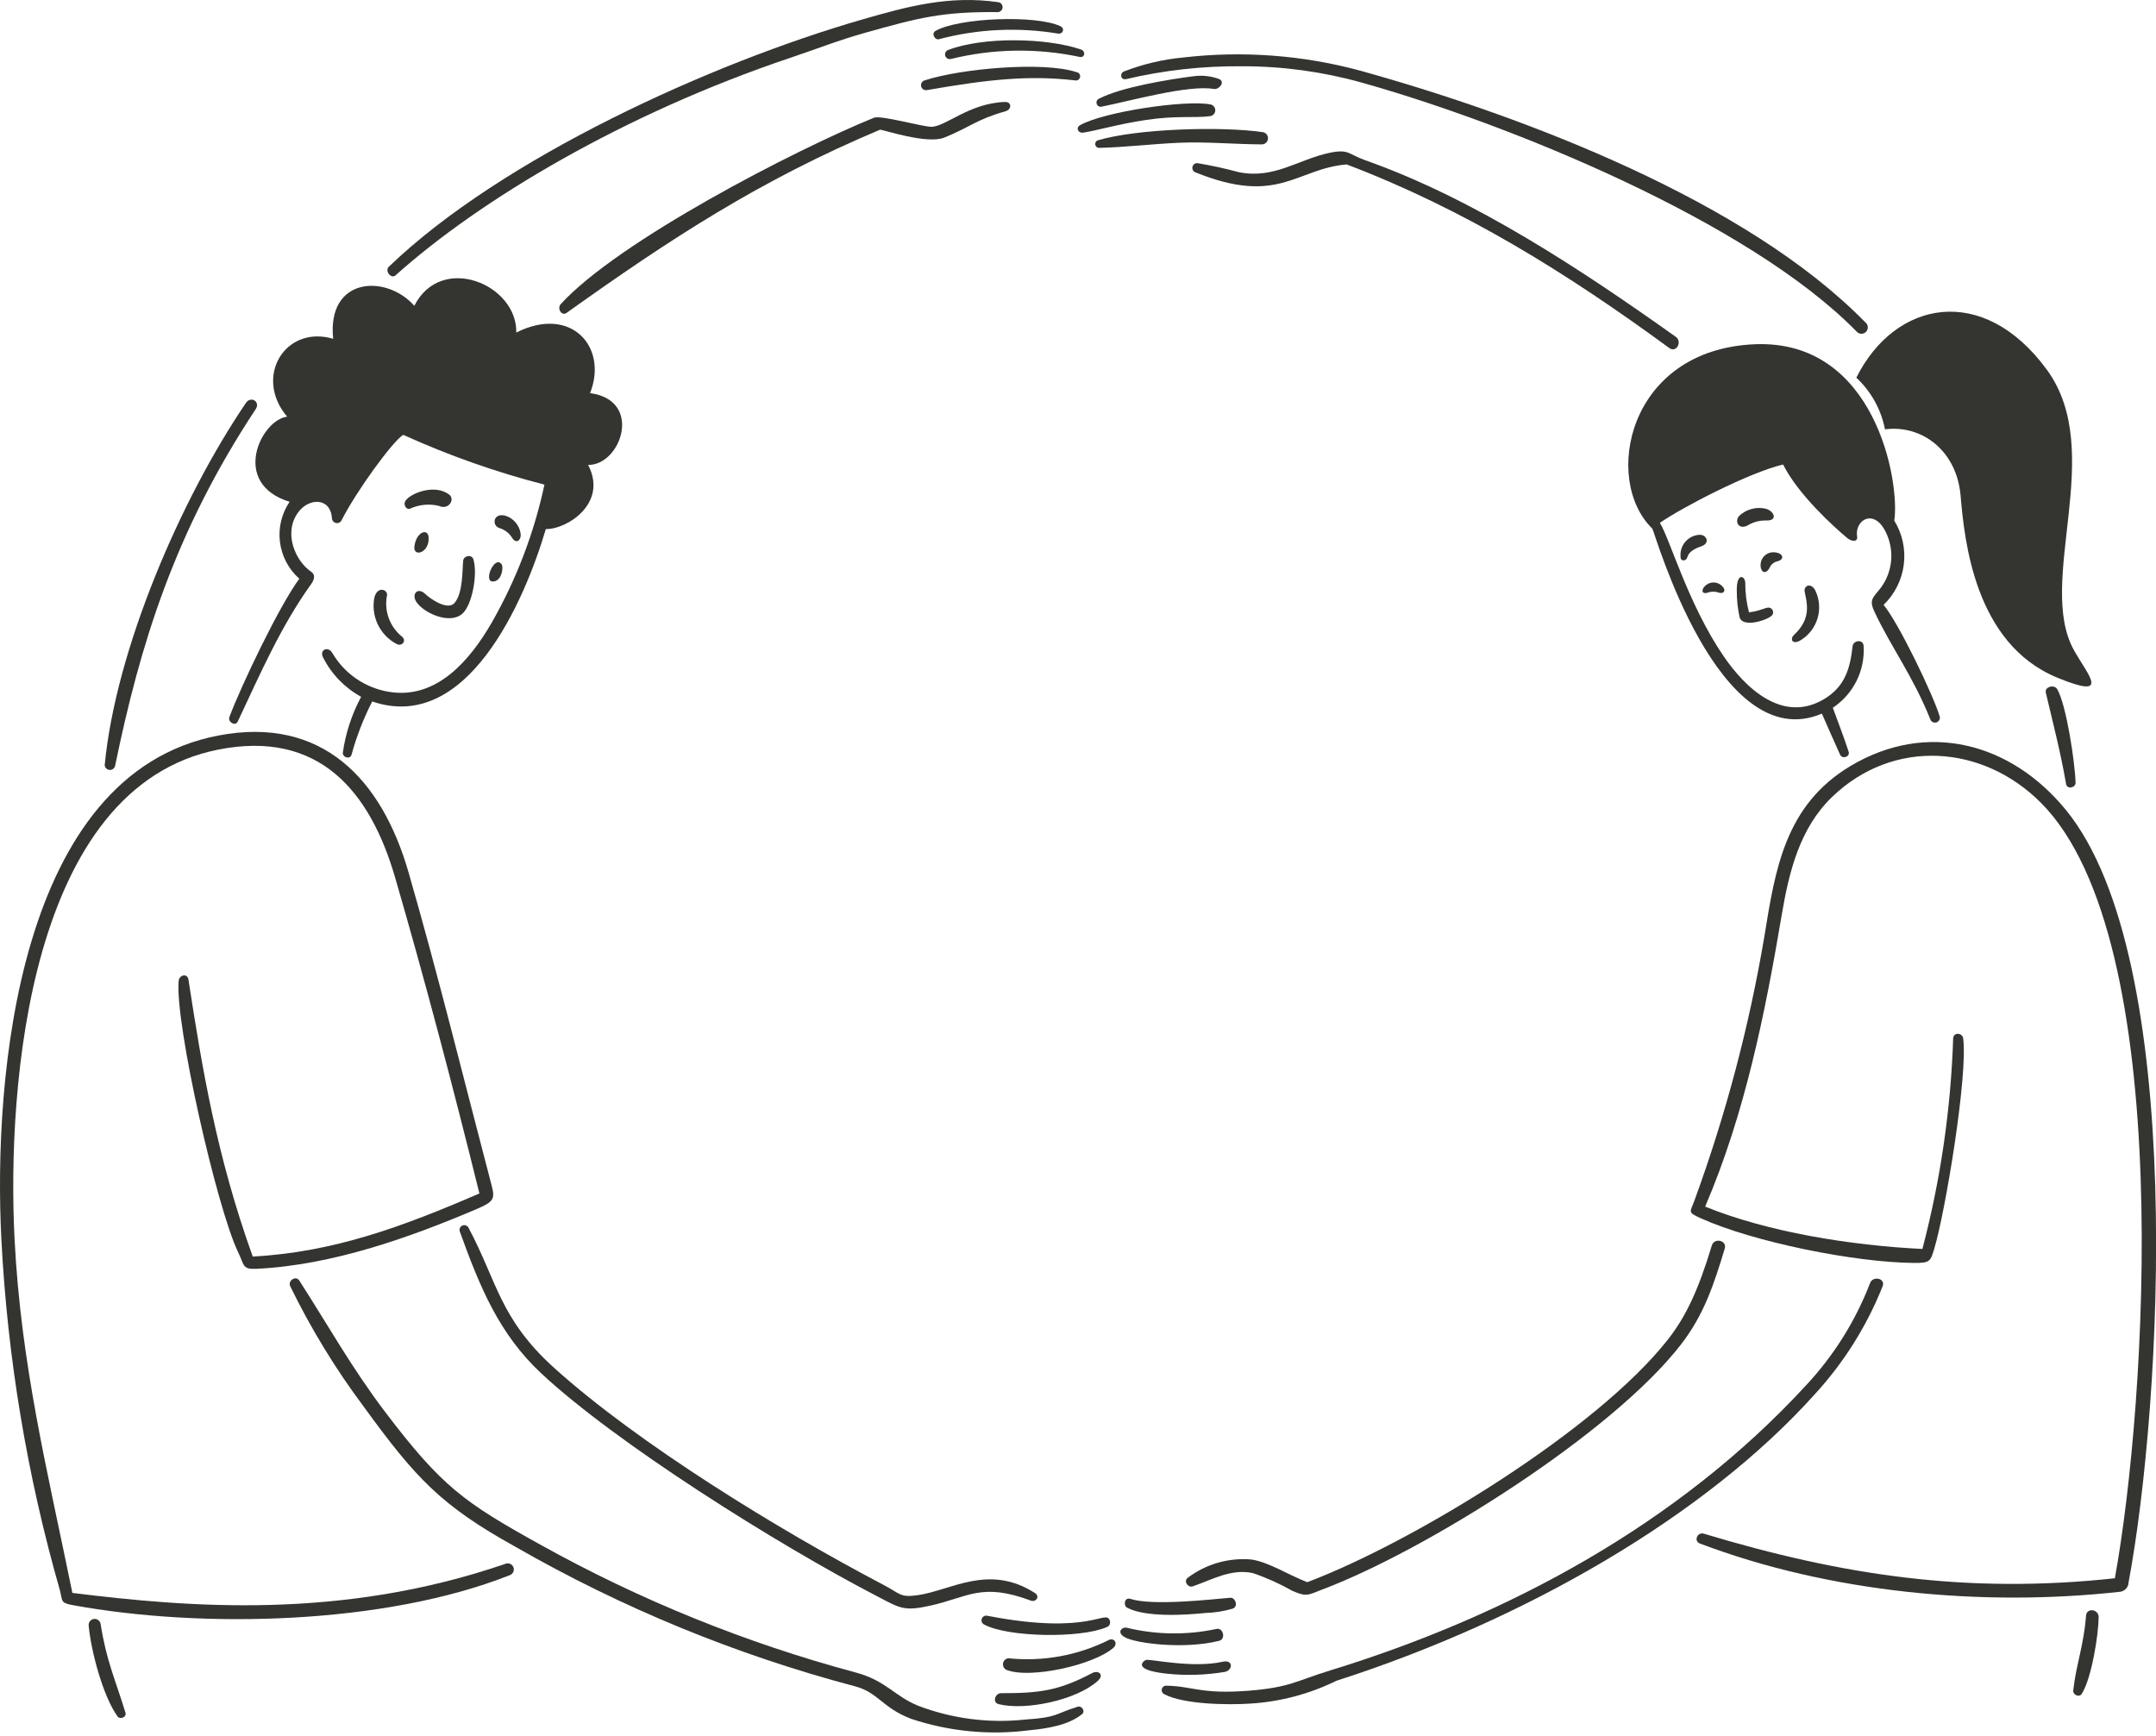<?xml version="1.0" encoding="utf-8"?>
<svg xmlns="http://www.w3.org/2000/svg" fill="none" height="100%" overflow="visible" preserveAspectRatio="none" style="display: block;" viewBox="0 0 190 153" width="100%">
<g id="Vector">
<path d="M45.17 47.458C45.531 47.969 45.97 47.558 45.878 47.006C45.643 45.526 43.851 44.933 43.605 45.814C43.564 45.964 43.584 46.123 43.66 46.258C43.736 46.393 43.862 46.492 44.011 46.534C44.501 46.683 44.915 47.014 45.17 47.458Z" fill="#343430"/>
<path d="M35.711 44.17C35.522 44.498 35.829 44.97 36.137 44.825C36.927 44.465 37.813 44.378 38.658 44.576C39.558 44.987 40.111 44 39.601 43.6C38.311 42.588 36.094 43.496 35.711 44.17Z" fill="#343430"/>
<path d="M33.001 52.619C32.833 53.429 32.935 54.272 33.289 55.019C33.644 55.766 34.233 56.377 34.966 56.759C35.435 56.999 35.853 56.459 35.424 56.104C34.888 55.671 34.481 55.098 34.25 54.448C34.019 53.799 33.972 53.098 34.114 52.423C34.134 51.951 33.289 51.634 33.001 52.619Z" fill="#343430"/>
<path d="M43.598 51.224C44.253 51.054 44.369 49.968 44.214 49.744C43.574 48.815 42.439 51.525 43.598 51.224Z" fill="#343430"/>
<path d="M40.736 54.093C41.614 53.334 42.121 50.555 41.712 49.279C41.569 48.833 40.871 48.964 40.821 49.397C40.731 50.189 40.821 52.256 40.055 53.137C39.455 53.837 37.897 52.76 37.481 52.351C36.821 51.701 36.221 52.351 36.702 53.058C37.363 54.034 39.618 55.059 40.736 54.093Z" fill="#343430"/>
<path d="M37.769 47.334C37.698 46.508 36.669 46.888 36.518 48.165C36.404 49.154 37.888 48.709 37.769 47.334Z" fill="#343430"/>
<path d="M154.157 46.22C154.584 45.99 155.061 45.869 155.546 45.866C156.705 45.952 156.404 45.074 155.637 44.838C155.214 44.734 154.772 44.74 154.352 44.855C153.932 44.969 153.548 45.189 153.237 45.493C152.828 46.034 153.299 46.796 154.157 46.22Z" fill="#343430"/>
<path d="M153.057 52.082C153.056 52.853 153.137 53.621 153.299 54.374C153.544 55.415 155.969 54.599 156.207 54.165C156.238 54.108 156.256 54.044 156.258 53.979C156.261 53.914 156.248 53.849 156.221 53.789C156.195 53.73 156.155 53.677 156.105 53.636C156.055 53.594 155.995 53.564 155.932 53.549C155.578 53.503 155.192 53.837 154.132 53.962C153.911 53.122 153.8 52.257 153.804 51.388C153.806 50.739 153.023 50.391 153.057 52.082Z" fill="#343430"/>
<path d="M158.074 55.973C157.78 56.242 157.864 56.831 158.598 56.473C159.353 56.043 159.914 55.341 160.167 54.511C160.421 53.68 160.346 52.784 159.96 52.006C159.554 51.293 158.944 51.646 159.037 52.131C159.231 53.144 159.675 54.508 158.074 55.973Z" fill="#343430"/>
<path d="M156.358 48.67C156.064 48.648 155.774 48.742 155.549 48.932C155.324 49.122 155.184 49.394 155.158 49.687C155.096 50.438 155.623 50.72 155.967 49.993C156.03 49.862 156.121 49.747 156.235 49.656C156.348 49.566 156.48 49.502 156.622 49.469C157.311 49.307 157.169 48.726 156.358 48.67Z" fill="#343430"/>
<path d="M150.463 52.239C150.801 52.113 151.173 52.113 151.511 52.239C151.911 52.331 152.06 52.063 151.897 51.814C151.744 51.578 151.504 51.412 151.229 51.353C150.953 51.294 150.666 51.347 150.43 51.5C149.936 51.82 149.857 52.399 150.463 52.239Z" fill="#343430"/>
<path d="M149.697 47.134C149.465 47.157 149.24 47.224 149.034 47.334C148.828 47.444 148.646 47.593 148.498 47.773C148.35 47.953 148.239 48.16 148.171 48.383C148.103 48.606 148.079 48.84 148.102 49.072V49.098C148.102 49.485 148.595 49.484 148.702 49.098C148.878 48.481 149.641 48.257 150.012 48.109C150.718 47.827 150.391 47.064 149.697 47.134Z" fill="#343430"/>
<path d="M25.521 44.222C24.816 45.263 24.514 46.526 24.672 47.773C24.83 49.021 25.437 50.169 26.379 51.001C24.637 53.333 21.249 60.426 20.216 63.19C20.052 63.629 20.74 64.035 20.95 63.59C22.911 59.429 24.737 55.21 27.421 51.473C27.774 50.981 27.753 50.611 27.421 50.386C26.039 49.452 24.934 46.972 26.281 45.146C27.242 43.846 29.13 43.832 29.255 45.676C29.26 45.773 29.296 45.867 29.359 45.941C29.422 46.016 29.507 46.068 29.602 46.089C29.697 46.111 29.796 46.101 29.885 46.06C29.974 46.02 30.047 45.952 30.093 45.866C31.411 43.266 34.632 38.852 35.536 38.321C39.549 40.142 43.713 41.61 47.98 42.709C47.066 46.989 45.493 51.101 43.317 54.898C41.417 58.185 38.443 61.704 34.217 60.957C33.197 60.783 32.228 60.387 31.377 59.799C30.526 59.211 29.814 58.444 29.291 57.551C28.916 56.901 28.118 57.263 28.473 57.944C29.217 59.41 30.385 60.618 31.826 61.409C31.006 62.935 30.46 64.594 30.215 66.309C30.153 66.747 30.861 66.962 30.981 66.509C31.423 64.887 32.034 63.315 32.802 61.819C41.133 64.668 46.196 53.069 48.102 46.624C49.942 46.663 53.602 44.371 51.829 40.971C54.729 41.017 56.715 35.271 51.999 34.644C53.61 30.59 50.342 26.87 45.499 29.306C45.584 25.049 38.877 22.278 36.513 26.948C34.037 24.148 28.797 24.394 29.36 29.856C25.142 28.612 22.326 33.203 25.306 36.72C23 36.998 20.281 42.605 25.521 44.222Z" fill="#343430"/>
<path d="M165.187 53.909C166.668 57.056 168.599 59.609 170.112 63.393C170.149 63.499 170.227 63.587 170.327 63.637C170.428 63.687 170.544 63.697 170.652 63.662C170.759 63.628 170.849 63.554 170.902 63.455C170.955 63.355 170.968 63.239 170.937 63.131C170.343 61.174 167.283 54.831 165.992 53.307C166.973 52.363 167.602 51.111 167.774 49.76C167.945 48.409 167.65 47.04 166.936 45.88C167.446 42.474 165.271 29.905 154.655 30.337C143.415 30.795 141.208 42.316 145.61 46.58C145.819 46.842 151.426 66.773 160.556 62.889C161.093 64.101 161.614 65.311 162.161 66.511C162.352 66.93 163.061 66.695 162.914 66.249C162.493 64.94 161.984 63.662 161.519 62.372C162.416 61.779 163.139 60.958 163.616 59.994C164.092 59.029 164.305 57.956 164.231 56.883C164.159 56.313 163.319 56.431 163.261 56.955C163.048 58.88 162.606 60.505 160.746 61.612C157.104 63.779 153.812 60.647 151.871 57.793C148.751 53.206 147.156 47.471 146.278 46.076C148.289 44.687 154.138 41.648 157.137 40.935C158.447 43.554 161.559 46.39 162.803 47.425C163.157 47.725 163.745 47.799 163.661 47.268C163.416 45.729 165.427 44.575 166.425 47.468C166.689 48.243 166.747 49.073 166.593 49.877C166.439 50.68 166.079 51.43 165.547 52.052C164.973 52.727 164.746 52.974 165.187 53.909Z" fill="#343430"/>
<path d="M166.117 37.834C169.464 37.415 172.444 39.799 172.778 43.664C173.112 47.529 173.978 56.704 181.293 59.717C186.093 61.695 184.011 59.517 182.779 57.317C179.388 51.258 185.679 39.817 180.379 32.579C174.768 24.916 166.992 26.462 163.592 33.286C164.893 34.497 165.777 36.09 166.117 37.834Z" fill="#343430"/>
<path d="M40.54 108.58C42.288 113.426 43.993 117.57 47.692 121.024C54.256 127.153 68.45 136.084 77.297 140.673C79.314 141.72 79.628 142.028 82.019 141.492C85.355 140.743 86.51 139.432 90.867 141.066C91.326 141.191 91.634 140.699 91.241 140.411C87.141 137.753 83.787 140.181 80.841 140.582C79.295 140.792 79.365 140.461 77.861 139.671C68.581 134.801 56.247 127.227 48.861 120.571C44.04 116.229 43.805 112.909 41.289 108.199C41.239 108.1 41.151 108.025 41.045 107.99C40.939 107.956 40.823 107.965 40.724 108.015C40.625 108.066 40.55 108.154 40.515 108.26C40.48 108.366 40.489 108.481 40.54 108.58Z" fill="#343430"/>
<path d="M86.711 143.156C88.811 144.3 95.226 144.393 97.518 143.398C97.574 143.381 97.626 143.353 97.671 143.315C97.716 143.278 97.753 143.232 97.78 143.18C97.807 143.128 97.823 143.071 97.829 143.013C97.834 142.955 97.828 142.896 97.81 142.84C97.461 141.722 96.242 144.186 86.993 142.389C86.896 142.369 86.795 142.384 86.708 142.432C86.621 142.48 86.555 142.558 86.521 142.651C86.487 142.744 86.487 142.846 86.522 142.939C86.557 143.032 86.624 143.109 86.711 143.156Z" fill="#343430"/>
<path d="M96.258 147.439C93.303 148.995 91.621 149.221 88.215 149.214C87.704 149.214 87.415 150.033 88.015 150.183C90.386 150.774 94.882 149.82 96.74 148.133C97.357 147.576 96.789 147.159 96.258 147.439Z" fill="#343430"/>
<path d="M94.981 150.406C92.881 151.051 93.281 151.343 90.343 151.539C87.159 151.882 83.938 151.469 80.943 150.334C78.843 149.496 78.081 148.104 75.415 147.393C65.728 144.794 56.397 141.012 47.633 136.134C40.896 132.399 38.939 131.016 33.944 124.434C31.019 120.58 28.944 116.844 26.373 112.847C26.078 112.389 25.364 112.847 25.567 113.332C27.385 117.065 29.552 120.617 32.038 123.942C36.628 130.259 38.856 132.673 45.413 136.308C54.794 141.696 64.842 145.827 75.299 148.595C77.421 149.144 77.687 150.468 80.283 151.471C83.628 152.586 87.181 152.933 90.678 152.486C92.185 152.343 94.168 152.055 95.367 151.051C95.67 150.801 95.327 150.3 94.981 150.406Z" fill="#343430"/>
<path d="M97.738 144.518C94.993 145.893 91.911 146.455 88.857 146.136C88.741 146.152 88.633 146.205 88.55 146.287C88.466 146.369 88.412 146.476 88.394 146.591C88.376 146.707 88.397 146.825 88.452 146.929C88.507 147.032 88.594 147.115 88.7 147.164C90.805 147.985 96.43 146.724 98.138 145.199C98.519 144.859 98.224 144.311 97.738 144.518Z" fill="#343430"/>
<path d="M77.021 10.374C70.053 13.209 54.479 21.248 49.411 26.807C49.077 27.173 49.483 27.894 49.941 27.567C59.111 21.017 67.041 15.849 77.561 11.428C77.85 11.428 81.69 12.744 83.227 12.122C85.471 11.214 86.093 10.507 88.617 9.804C89.167 9.651 89.181 8.963 88.558 8.985C85.358 9.101 83.319 11.198 82.048 11.173C81.253 11.157 77.604 10.134 77.021 10.374Z" fill="#343430"/>
<path d="M94.85 6.352C91.961 5.396 84.665 6.038 81.475 7.086C81.366 7.12 81.275 7.195 81.22 7.295C81.165 7.395 81.151 7.512 81.181 7.622C81.21 7.732 81.281 7.826 81.379 7.885C81.477 7.943 81.593 7.962 81.704 7.937C87.252 6.974 90.632 6.627 94.704 7.079C94.754 7.095 94.807 7.1 94.859 7.094C94.911 7.089 94.961 7.072 95.006 7.045C95.052 7.019 95.091 6.983 95.121 6.94C95.151 6.897 95.172 6.849 95.183 6.797C95.193 6.746 95.192 6.693 95.181 6.642C95.169 6.59 95.147 6.542 95.116 6.5C95.084 6.458 95.044 6.423 94.999 6.398C94.953 6.372 94.902 6.357 94.85 6.352Z" fill="#343430"/>
<path d="M83.584 4.394C83.478 4.425 83.388 4.496 83.335 4.592C83.281 4.689 83.268 4.803 83.299 4.909C83.329 5.015 83.4 5.104 83.497 5.158C83.593 5.212 83.707 5.225 83.813 5.194C87.528 4.281 91.402 4.221 95.144 5.017C95.628 5.111 95.691 4.505 95.269 4.362C92.202 3.319 86.656 3.228 83.584 4.394Z" fill="#343430"/>
<path d="M82.739 3.457C86.157 2.55 89.73 2.379 93.219 2.957C93.683 3.036 93.874 2.506 93.435 2.302C91.279 1.302 84.517 1.553 82.445 2.722C82.044 2.95 82.387 3.549 82.739 3.457Z" fill="#343430"/>
<path d="M34.855 24.266C42.306 17.592 54.995 10.02 69.627 5.101C71.945 4.322 73.912 3.54 76.268 2.881C80.915 1.581 82.955 1.021 87.946 1.067C88.053 1.06 88.153 1.013 88.229 0.936C88.304 0.86 88.348 0.759 88.354 0.651C88.36 0.544 88.326 0.439 88.259 0.355C88.193 0.271 88.098 0.214 87.992 0.195C83.654 -0.439 79.942 0.58 76.065 1.695C62.665 5.548 44.181 13.961 34.265 23.506C33.885 23.872 34.47 24.61 34.855 24.266Z" fill="#343430"/>
<path d="M106.665 9.201C104.465 8.782 97.239 9.854 95.177 11.035C94.777 11.264 95.02 11.754 95.446 11.69C96.646 11.51 98.512 10.942 100.993 10.57C103.712 10.163 105.271 10.42 106.646 10.236C106.77 10.219 106.883 10.158 106.966 10.065C107.049 9.971 107.095 9.852 107.098 9.727C107.1 9.602 107.058 9.481 106.978 9.384C106.899 9.288 106.788 9.223 106.665 9.201Z" fill="#343430"/>
<path d="M147.679 29.682C139.502 23.87 129.992 17.534 120.311 14.12C118.811 13.591 118.888 13.111 117.18 13.465C114.427 14.036 112.268 15.821 109.137 15.165C107.951 14.843 106.749 14.581 105.537 14.379C105.44 14.37 105.342 14.395 105.261 14.45C105.18 14.505 105.121 14.587 105.094 14.681C105.067 14.775 105.073 14.875 105.112 14.965C105.151 15.055 105.221 15.128 105.308 15.172C112.662 18.164 114.201 14.872 118.676 14.49C129.156 18.479 138.146 24.111 147.115 30.675C147.731 31.123 148.281 30.11 147.679 29.682Z" fill="#343430"/>
<path d="M111.322 11.651C107.713 11.114 100.188 11.33 96.703 12.378C96.636 12.412 96.582 12.467 96.549 12.535C96.515 12.602 96.505 12.679 96.519 12.753C96.533 12.827 96.571 12.894 96.627 12.945C96.682 12.995 96.753 13.026 96.828 13.033C99.192 12.974 101.537 12.686 103.901 12.581C106.265 12.476 108.761 12.711 111.211 12.725C111.344 12.723 111.471 12.671 111.568 12.582C111.666 12.492 111.727 12.369 111.741 12.237C111.755 12.105 111.72 11.973 111.642 11.865C111.565 11.757 111.451 11.681 111.322 11.651Z" fill="#343430"/>
<path d="M99.231 6.974C102.579 6.188 106.01 5.807 109.449 5.841C113.004 5.832 116.544 6.313 119.968 7.269C132.968 10.916 154.085 19.491 163.602 29.204C163.652 29.267 163.715 29.317 163.786 29.354C163.858 29.39 163.936 29.41 164.016 29.413C164.096 29.417 164.176 29.403 164.25 29.373C164.324 29.344 164.391 29.298 164.447 29.241C164.502 29.183 164.545 29.114 164.571 29.039C164.598 28.963 164.608 28.883 164.601 28.803C164.595 28.724 164.571 28.646 164.532 28.576C164.493 28.506 164.439 28.446 164.375 28.398C153.967 17.755 134.475 10.29 119.922 6.241C114.825 4.855 109.509 4.457 104.262 5.068C102.481 5.235 100.731 5.647 99.062 6.293C98.651 6.46 98.747 7.066 99.231 6.974Z" fill="#343430"/>
<path d="M97.09 9.398C99.448 8.933 104.737 7.448 106.96 7.839C107.425 7.921 107.982 7.249 107.477 6.981C106.745 6.701 105.953 6.611 105.177 6.719C102.943 7.005 98.824 7.682 96.877 8.684C96.787 8.716 96.712 8.781 96.669 8.867C96.625 8.952 96.616 9.051 96.644 9.143C96.671 9.234 96.733 9.312 96.816 9.36C96.899 9.407 96.997 9.421 97.09 9.398Z" fill="#343430"/>
<path d="M159.895 122.91C162.471 120.116 164.511 116.873 165.914 113.341C166.176 112.656 165.055 112.4 164.8 113.079C163.512 116.427 161.588 119.494 159.135 122.111C147.888 134.322 132.874 142.404 117.217 147.211C114.236 148.126 113.68 148.711 110.017 148.999C105.806 149.331 105.072 148.58 102.727 148.553C102.644 148.561 102.566 148.596 102.503 148.651C102.441 148.707 102.398 148.781 102.38 148.863C102.363 148.945 102.372 149.03 102.406 149.106C102.44 149.182 102.498 149.246 102.57 149.287C104.27 150.212 108.234 150.264 110.181 150.132C112.819 149.971 115.4 149.287 117.772 148.121C134.528 142.734 150.334 133.541 159.895 122.91Z" fill="#343430"/>
<path d="M107.969 147.334C108.663 147.157 108.683 146.234 107.753 146.443C105.133 147.033 101.517 146.214 101.006 146.28C100.915 146.28 99.517 147.128 102.781 147.491C104.509 147.678 106.255 147.625 107.969 147.334Z" fill="#343430"/>
<path d="M107.451 144.596C108.051 144.446 107.791 143.396 107.189 143.555C104.595 144.109 101.909 144.075 99.33 143.455C98.93 143.334 98.339 143.811 99.094 144.267C100.011 144.821 104.334 145.383 107.451 144.596Z" fill="#343430"/>
<path d="M99.33 141.682C100.953 142.538 104.399 142.337 106.213 142.147C107.036 142.125 107.853 141.995 108.643 141.76C109.154 141.56 108.866 140.766 108.414 140.804C106.823 140.939 101.614 141.543 99.614 140.904C99.081 140.734 98.98 141.497 99.33 141.682Z" fill="#343430"/>
<path d="M110.418 138.634C111.624 139.046 112.788 139.57 113.896 140.2C115.204 140.761 115.253 140.555 116.516 140.082C125.516 136.708 142.035 126.387 148.151 118.468C150.18 115.841 151.042 113.178 151.996 110.032C152.214 109.312 151.073 109.043 150.856 109.763C149.67 113.695 148.569 116.017 147.031 117.99C140.784 126.002 124.526 135.91 115.206 139.433C113.506 138.778 111.806 137.656 110.268 137.433C108.274 137.261 106.287 137.831 104.687 139.033C104.261 139.327 104.687 139.946 105.113 139.8C106.83 139.208 108.516 138.214 110.418 138.634Z" fill="#343430"/>
<path d="M44.511 137.824C30.083 142.778 16.616 141.649 6.379 140.378C4.179 129.604 1.845 120.311 1.279 109.123C0.611 95.704 2.519 69.368 19.24 66.059C28.108 64.304 32.61 69.713 34.828 77.359C37.49 86.528 39.911 95.731 42.249 105.176C35.418 108.13 29.386 110.35 22.273 110.737C19.083 101.855 17.804 94.097 16.607 86.326C16.517 85.743 15.789 85.907 15.743 86.457C15.42 90.276 19.131 106.514 20.982 110.344C21.548 111.515 21.349 111.876 22.587 111.817C29.412 111.494 36.333 108.956 41.941 106.578C43.498 105.917 43.641 105.678 43.33 104.488C40.917 95.301 38.625 85.964 36.001 76.868C33.64 68.686 28.401 63.075 19.253 64.817C1.569 68.182 -0.616 94.945 0.121 109.222C0.66 119.664 2.383 130.011 5.256 140.064C5.541 141.064 5.256 141.244 6.396 141.453C17.909 143.562 33.931 143.153 44.876 138.833C44.949 138.815 45.017 138.781 45.076 138.734C45.135 138.688 45.184 138.629 45.219 138.563C45.254 138.497 45.275 138.424 45.28 138.349C45.285 138.274 45.275 138.198 45.249 138.128C45.224 138.057 45.184 137.992 45.132 137.938C45.08 137.884 45.017 137.841 44.947 137.813C44.878 137.784 44.803 137.77 44.728 137.772C44.653 137.774 44.579 137.792 44.511 137.824Z" fill="#343430"/>
<path d="M10.143 67.494C12.322 56.911 15.343 46.94 22.535 36.055C22.967 35.4 22.109 34.863 21.67 35.511C15.935 43.967 10.201 57.217 9.226 67.434C9.237 67.544 9.287 67.646 9.366 67.722C9.445 67.799 9.549 67.844 9.659 67.852C9.769 67.859 9.878 67.827 9.966 67.761C10.055 67.696 10.118 67.601 10.143 67.494Z" fill="#343430"/>
<path d="M8.865 143.103C8.84 142.967 8.762 142.846 8.648 142.766C8.535 142.687 8.395 142.654 8.258 142.677C8.121 142.699 7.998 142.774 7.916 142.885C7.834 142.997 7.798 143.136 7.817 143.273C8.017 145.473 9.067 149.473 10.359 151.264C10.581 151.572 11.176 151.324 11.059 150.943C10.149 147.961 9.378 146.388 8.865 143.103Z" fill="#343430"/>
<path d="M182.059 71.377C177.216 65.452 169.824 63.472 163.065 67.513C157.281 70.971 156.436 76.687 155.487 82.525C154.148 90.457 152.085 98.249 149.323 105.803C148.949 106.848 148.668 106.812 149.9 107.368C154.516 109.453 163.49 111.268 168.7 111.298C170.108 111.307 170.125 111.155 170.475 109.988C171.422 106.828 173.425 94.864 173.01 91.524C172.945 91 172.143 90.935 172.125 91.524C171.917 97.787 171.007 104.006 169.414 110.066C163.08 109.759 155.732 108.566 150.269 106.333C153.769 98.166 155.544 89.351 157.015 80.639C157.657 76.839 158.595 72.984 161.463 70.225C166.836 65.054 174.725 65.581 179.874 70.762C191.806 82.768 189.161 123.814 186.374 139.088C173.386 140.488 162.405 138.851 150.148 135.158C149.584 134.989 149.233 135.808 149.801 136.023C161.214 140.35 174.689 141.629 186.865 140.274C187.064 140.24 187.245 140.138 187.377 139.985C187.509 139.832 187.583 139.637 187.586 139.435C190.511 123.821 192.756 84.468 182.059 71.377Z" fill="#343430"/>
<path d="M183.834 142.389C183.648 144.937 182.934 146.822 182.707 148.972C182.666 149.358 183.231 149.626 183.46 149.266C184.33 147.903 184.937 144.027 184.947 142.514C184.952 141.806 183.887 141.656 183.834 142.389Z" fill="#343430"/>
<path d="M180.29 61.042C180.95 63.842 181.59 66.283 182.078 69.098C182.162 69.583 182.923 69.439 182.91 68.967C182.863 67.205 182.105 62.145 181.299 60.741C181.039 60.288 180.167 60.518 180.29 61.042Z" fill="#343430"/>
</g>
</svg>